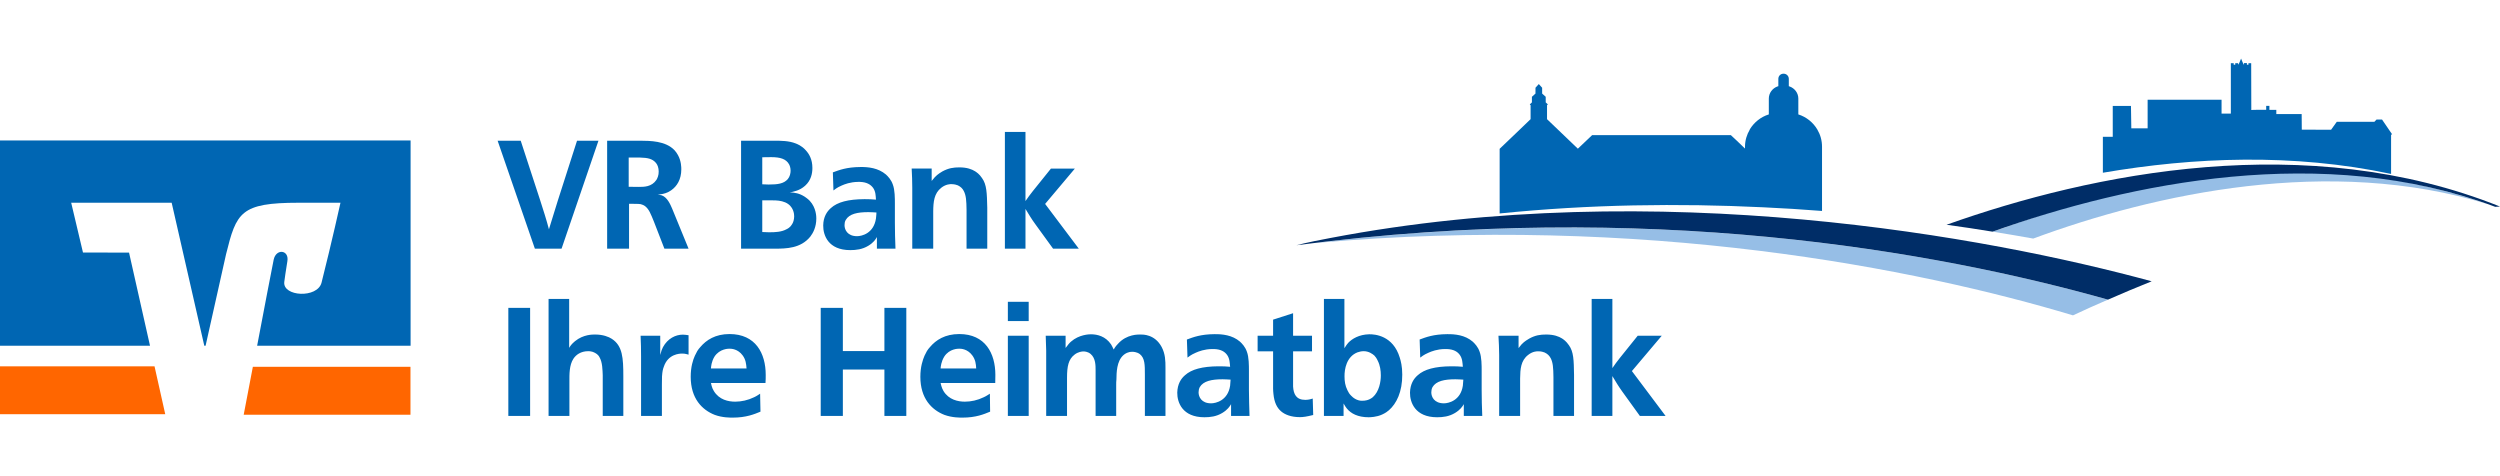 <?xml version="1.0" encoding="UTF-8"?>
<!DOCTYPE svg PUBLIC "-//W3C//DTD SVG 1.1//EN" "http://www.w3.org/Graphics/SVG/1.1/DTD/svg11.dtd">
<!-- Creator: CorelDRAW 2018 (64 Bit) -->
<svg xmlns="http://www.w3.org/2000/svg" xml:space="preserve" width="210px" height="40px" version="1.1" style="shape-rendering:geometricPrecision; text-rendering:geometricPrecision; image-rendering:optimizeQuality; fill-rule:evenodd; clip-rule:evenodd"
viewBox="0 0 210 40"
 xmlns:xlink="http://www.w3.org/1999/xlink">
 <defs>
  <style type="text/css">
   <![CDATA[
    .fil0 {fill:white}
    .fil4 {fill:#002D67;fill-rule:nonzero}
    .fil2 {fill:#0066B3;fill-rule:nonzero}
    .fil1 {fill:#96BEE6;fill-rule:nonzero}
    .fil3 {fill:#FF6600;fill-rule:nonzero}
   ]]>
  </style>
 </defs>
 <g id="Ebene_x0020_1">
  <g id="_2671455286512">
   <rect class="fil0" width="210" height="40"/>
   <g id="VR-Bank_Signet_2022_RGB.eps">
    <path class="fil1" d="M208.97 17.15c-7.28,-2.56 -15.06,-3.27 -22.44,-2.5 -7,0.74 -13.62,2.84 -19.15,4.81 1.17,0.19 2.31,0.38 3.41,0.58 10.22,-3.78 24.94,-6.99 38.18,-2.89z"/>
    <path class="fil1" d="M177.07 25.17c-14.22,-4.01 -37.82,-8.23 -66.28,-4.8 -0.09,0.01 -0.19,0.02 -0.28,0.04 27.53,-2.45 50.57,2.16 63.62,6.08 0.98,-0.46 1.96,-0.9 2.94,-1.32z"/>
    <path class="fil2" d="M200.93 11.3l0 -0.03 -0.84 -1.23 -0.46 0 -0.18 0.19 -3.16 0 -0.48 0.67c0,0 -2.44,-0.01 -2.46,-0.01 -0.01,-0.44 -0.01,-0.87 -0.01,-1.31 -0.72,0 -1.42,0 -2.13,0 0,-0.12 0,-0.23 0,-0.35 -0.2,0 -0.38,0 -0.58,0 0,-0.12 0,-0.23 0,-0.34 -0.1,0 -0.27,0 -0.27,0l0 0.33c0,0 -1.18,0 -1.25,0.02 0,-1.71 -0.01,-3.92 -0.01,-3.93 -0.08,0 -0.15,0 -0.23,0 0,0.04 0,0.09 0,0.13 -0.05,0 -0.09,0 -0.13,0 0,-0.05 0,-0.09 0,-0.14 -0.08,0 -0.16,0 -0.24,0 0,0.06 0,0.1 0,0.14 -0.05,0 -0.25,-0.52 -0.25,-0.52 0,0 -0.2,0.52 -0.24,0.52 -0.01,-0.05 -0.01,-0.09 -0.01,-0.13 -0.08,0 -0.16,0 -0.24,0 0,0.04 0,0.08 0,0.13 -0.04,0 -0.08,0 -0.13,0 0,-0.05 0,-0.09 0,-0.13 -0.08,0 -0.15,0 -0.24,0 0,0.08 0,2.52 0,4.23 -0.25,0 -0.53,0 -0.78,0 0,-0.55 0,-0.61 0,-1.16 -2,0 -6.21,0 -6.21,0l0 2.4 -1.37 0 -0.03 -1.88 -1.53 0 0 2.59 -0.83 0c0,0 0,2.22 0,3.02 7.63,-1.31 16,-1.65 24.21,0.1l0 -3.31 0.08 0z"/>
    <path class="fil2" d="M148.06 17.41c1.7,0.08 3.37,0.18 4.99,0.31 0,-1.8 0,-4.4 0,-5.4 0,0 0,0 0,0l0 0c0,-0.52 -0.14,-1.01 -0.39,-1.43 0,-0.01 0,-0.01 0,-0.01 0,0 0,0 -0.01,-0.01 -0.35,-0.59 -0.92,-1.05 -1.59,-1.26 0,-0.46 0,-0.86 0,-1.32l0 0c0,0 0,-0.01 0,-0.01 0,-0.47 -0.31,-0.87 -0.74,-1.02 -0.02,-0.01 -0.04,-0.02 -0.06,-0.02l0 -0.62c0,-0.24 -0.2,-0.43 -0.43,-0.43 0,0 -0.01,0 -0.01,0 0,0 -0.01,0 -0.01,0 -0.24,0 -0.43,0.19 -0.43,0.43l0 0.62c-0.02,0 -0.04,0.01 -0.07,0.02 -0.42,0.15 -0.73,0.55 -0.73,1.02 0,0 0,0.01 0,0.01l0 0c0,0.46 0,0.86 0,1.32 -0.68,0.21 -1.24,0.67 -1.6,1.26 0,0.01 0,0.01 0,0.01 0,0 0,0 0,0.01 -0.25,0.42 -0.4,0.91 -0.4,1.43l0 0c0,0 0,0 0,0 0,0.05 0,0.11 0,0.16 -0.22,-0.23 -1.18,-1.12 -1.19,-1.13 -1.31,0 -2.62,0 -3.94,0 -1.25,0 -2.51,0 -3.77,0 -1.31,0 -2.63,0 -3.94,0 -0.01,0.01 -0.99,0.93 -1.2,1.14 -0.29,-0.27 -2.57,-2.47 -2.59,-2.48 0,-0.39 0,-0.78 0,-1.17 0.02,-0.01 0.06,-0.05 0.07,-0.07 -0.06,-0.06 -0.12,-0.11 -0.18,-0.17 0,-0.16 0,-0.47 0,-0.47l-0.3 -0.27 0 -0.49 -0.28 -0.31 -0.28 0.31 0 0.49 -0.3 0.27c0,0 0,0.31 0,0.47 -0.06,0.06 -0.12,0.11 -0.18,0.17 0.01,0.02 0.05,0.06 0.07,0.07 0,0.39 0,0.78 0,1.17 -0.02,0.01 -2.33,2.25 -2.6,2.49l0 5.43c7.59,-0.77 15.05,-0.86 22.09,-0.52z"/>
    <path class="fil3" d="M34.48 34.84l0 -4.03 -13.24 0c-0.35,1.86 -0.65,3.42 -0.77,4.03l14.01 0z"/>
    <polygon class="fil3" points="0,30.77 0,34.79 13.88,34.79 12.98,30.77 "/>
    <path class="fil2" d="M6.97 21.21l-0.99 -4.18 8.44 0 2.74 12.01 0.11 0 1.72 -7.69c0.87,-3.5 1.2,-4.32 6.09,-4.32l3.52 0c0,0 -0.71,3.22 -1.59,6.71 -0.34,1.34 -3.28,1.18 -3.13,-0.06 0.01,-0.13 0.15,-1.07 0.26,-1.74 0.16,-0.96 -0.95,-1.08 -1.15,-0.13 -0.14,0.68 -0.79,4.06 -1.39,7.23l12.89 0 0 -17.24 -34.49 0 0 17.24 12.6 0 -1.76 -7.82 -3.87 -0.01z"/>
    <path class="fil2" d="M42.7 25.86l0 9.08 1.83 0 0 -9.08 -1.83 0zm3.38 -0.75l0 9.83 1.75 0 0 -2.92c0,-0.54 -0.02,-1.35 0.34,-1.89 0.21,-0.32 0.61,-0.63 1.24,-0.63 0.06,0 0.33,0 0.57,0.14 0.24,0.13 0.33,0.27 0.38,0.37 0.25,0.43 0.25,1.07 0.27,1.51l0 3.42 1.73 0 0 -3.31c0,-1.57 -0.06,-2.58 -0.97,-3.17 -0.26,-0.17 -0.74,-0.36 -1.39,-0.36 -0.2,0 -0.99,-0.02 -1.7,0.56 -0.3,0.25 -0.39,0.4 -0.49,0.56l0 -4.11 -1.73 0zm11.76 3.05c-0.16,-0.02 -0.32,-0.05 -0.48,-0.05 -0.61,0 -1.27,0.32 -1.67,1.05 -0.09,0.17 -0.14,0.31 -0.23,0.66l0 -1.62 -1.65 0c0.03,0.64 0.04,1.11 0.04,1.75l0 4.99 1.75 0 0 -2.64c0,-0.26 0,-0.44 0.01,-0.69 0.03,-0.41 0.07,-0.59 0.15,-0.8 0.36,-1.09 1.35,-1.11 1.55,-1.11 0.26,0 0.43,0.07 0.53,0.09l0 -1.63zm6.46 4.01c0.02,-0.23 0.02,-0.45 0.02,-0.68 0,-1.81 -0.85,-3.43 -3.04,-3.43 -1.19,0 -1.95,0.5 -2.45,1.09 -0.1,0.1 -0.18,0.22 -0.26,0.34 -0.01,0.03 -0.13,0.24 -0.2,0.39 -0.16,0.35 -0.35,0.93 -0.35,1.77 0,1.82 0.95,2.78 2.02,3.2 0.65,0.24 1.32,0.23 1.51,0.23 1.13,0 1.82,-0.29 2.33,-0.5l-0.03 -1.51c-0.05,0.03 -0.3,0.21 -0.51,0.3 -0.51,0.25 -1.07,0.37 -1.58,0.37 -0.57,0 -1.35,-0.15 -1.8,-0.9 -0.17,-0.26 -0.23,-0.63 -0.24,-0.67l4.58 0zm-4.58 -1.22c0.01,-0.13 0.03,-0.56 0.3,-1 0.44,-0.66 1.16,-0.66 1.26,-0.66 0.16,0 0.7,0.02 1.1,0.56 0.27,0.36 0.3,0.73 0.33,1.1l-2.99 0zm11.08 -5.09l-1.86 0 0 9.08 1.86 0 0 -3.9 3.49 0 0 3.9 1.84 0 0 -9.08 -1.84 0 0 3.63 -3.49 0 0 -3.63zm12.8 6.31c0.01,-0.23 0.01,-0.45 0.01,-0.68 0,-1.81 -0.85,-3.43 -3.03,-3.43 -1.2,0 -1.96,0.5 -2.46,1.09 -0.1,0.1 -0.18,0.22 -0.26,0.34 -0.01,0.03 -0.12,0.24 -0.2,0.39 -0.15,0.35 -0.35,0.93 -0.35,1.77 0,1.82 0.95,2.78 2.02,3.2 0.66,0.24 1.32,0.23 1.52,0.23 1.13,0 1.81,-0.29 2.32,-0.5l-0.02 -1.51c-0.05,0.03 -0.31,0.21 -0.52,0.3 -0.51,0.25 -1.06,0.37 -1.58,0.37 -0.56,0 -1.35,-0.15 -1.8,-0.9 -0.16,-0.26 -0.23,-0.63 -0.24,-0.67l4.59 0zm-4.59 -1.22c0.01,-0.13 0.04,-0.56 0.31,-1 0.43,-0.66 1.15,-0.66 1.26,-0.66 0.15,0 0.69,0.02 1.09,0.56 0.27,0.36 0.31,0.73 0.33,1.1l-2.99 0zm5.65 -5.6l0 1.62 1.75 0 0 -1.62 -1.75 0zm0 2.85l0 6.74 1.75 0 0 -6.74 -1.75 0zm13.24 2.69c0,-0.58 -0.01,-1.15 -0.32,-1.74 -0.58,-1.08 -1.58,-1.05 -1.78,-1.05 -0.17,0 -1.15,-0.04 -1.88,0.77 -0.1,0.1 -0.22,0.23 -0.37,0.49 -0.08,-0.17 -0.12,-0.26 -0.22,-0.43 -0.46,-0.68 -1.15,-0.85 -1.69,-0.85 -0.15,0 -1,0.02 -1.68,0.62 -0.14,0.12 -0.24,0.25 -0.45,0.53l0 -1.03 -1.67 0c0.01,0.46 0.02,0.8 0.04,1.26l0 5.48 1.75 0 0 -3.2c0,-0.97 0.12,-1.56 0.63,-1.95 0.3,-0.24 0.64,-0.27 0.74,-0.27 0.07,0 0.36,0 0.61,0.21 0.43,0.36 0.42,0.99 0.42,1.38l0 3.83 1.73 0 0 -2.59c0,-0.18 0,-0.31 0.02,-0.47 0.01,-0.56 0.01,-1.55 0.6,-2.06 0.14,-0.12 0.37,-0.27 0.73,-0.27 0.07,0 0.36,0 0.63,0.19 0.43,0.34 0.43,0.9 0.43,1.74l0 3.46 1.73 0 0 -4.05zm7.06 4.05c-0.02,-0.81 -0.05,-1.39 -0.05,-2.2l0 -1.6c0,-0.43 0,-1.15 -0.17,-1.59 -0.14,-0.42 -0.41,-0.69 -0.58,-0.85 -0.65,-0.56 -1.49,-0.64 -2.16,-0.63 -1.14,0.01 -1.76,0.25 -2.3,0.45l0.05 1.52c0.33,-0.26 0.56,-0.35 0.69,-0.41 0.27,-0.12 0.73,-0.3 1.37,-0.31l0.17 0c0.58,0.02 0.9,0.22 1.1,0.5 0.22,0.31 0.22,0.68 0.25,0.99 -0.34,-0.03 -0.58,-0.04 -0.91,-0.04l-0.08 0c-1.34,0.01 -2.25,0.25 -2.8,0.75 -0.34,0.29 -0.63,0.74 -0.65,1.46 -0.01,0.82 0.43,2.07 2.28,2.07 0.49,0 1,-0.06 1.5,-0.36 0.45,-0.27 0.63,-0.55 0.74,-0.74l0 0.99 1.55 0zm-1.59 -3.05c0,0.01 -0.02,0.32 -0.04,0.51 -0.19,1.25 -1.2,1.48 -1.6,1.48 -0.81,0 -1.05,-0.55 -1.05,-0.92 0,-0.15 0.03,-0.3 0.1,-0.44 0.3,-0.51 0.99,-0.66 1.92,-0.66 0.23,0 0.45,0.02 0.67,0.03zm5.25 -5.58l-1.68 0.54 0 1.35 -1.3 0 0 1.31 1.3 0 0 2.83c0,0.13 -0.01,0.42 0.03,0.76 0.07,0.7 0.29,1.15 0.64,1.45 0.31,0.27 0.83,0.49 1.58,0.49 0.27,0 0.57,-0.04 1.12,-0.18l-0.04 -1.38c-0.1,0.03 -0.33,0.11 -0.62,0.11 -0.77,0 -0.99,-0.48 -1.03,-1.12l0 -2.96 1.59 0 0 -1.31 -1.59 0 0 -1.89zm2.59 -1.2l0 9.83 1.65 0 0 -1.05c0.03,0.04 0.13,0.25 0.28,0.43 0.34,0.42 0.93,0.73 1.82,0.73 0.12,0 0.67,-0.01 1.14,-0.23 0.27,-0.12 0.47,-0.27 0.57,-0.36 0.63,-0.55 1.13,-1.54 1.12,-3 0,-0.68 -0.12,-1.14 -0.21,-1.42 -0.56,-1.85 -2.08,-1.97 -2.57,-1.96 -0.85,0.02 -1.44,0.38 -1.76,0.72 -0.09,0.11 -0.18,0.22 -0.32,0.45l0 -4.14 -1.72 0zm3.34 4.39c0.42,0 0.73,0.22 0.9,0.37 0.08,0.08 0.19,0.23 0.28,0.43 0.2,0.39 0.26,0.83 0.26,1.24 0,0.5 -0.13,1.35 -0.68,1.83 -0.35,0.28 -0.71,0.29 -0.81,0.29 -0.12,0.02 -0.59,0.02 -1,-0.42 -0.15,-0.14 -0.24,-0.3 -0.31,-0.45 -0.2,-0.39 -0.25,-0.78 -0.25,-1.17 -0.01,-0.6 0.16,-1.65 1.08,-2.02 0.17,-0.06 0.35,-0.1 0.53,-0.1zm9.96 5.44c-0.03,-0.81 -0.05,-1.39 -0.05,-2.2l0 -1.6c0,-0.43 0,-1.15 -0.17,-1.59 -0.14,-0.42 -0.41,-0.69 -0.58,-0.85 -0.65,-0.56 -1.49,-0.64 -2.16,-0.63 -1.14,0.01 -1.76,0.25 -2.3,0.45l0.05 1.52c0.33,-0.26 0.56,-0.35 0.69,-0.41 0.27,-0.12 0.73,-0.3 1.37,-0.31l0.17 0c0.58,0.02 0.9,0.22 1.1,0.5 0.22,0.31 0.22,0.68 0.25,0.99 -0.34,-0.03 -0.58,-0.04 -0.91,-0.04l-0.08 0c-1.34,0.01 -2.25,0.25 -2.8,0.75 -0.34,0.29 -0.63,0.74 -0.65,1.46 -0.01,0.82 0.43,2.07 2.28,2.07 0.49,0 1,-0.06 1.5,-0.36 0.45,-0.27 0.63,-0.55 0.74,-0.74l0 0.99 1.55 0zm-1.59 -3.05c0,0.01 -0.02,0.32 -0.04,0.51 -0.19,1.25 -1.2,1.48 -1.59,1.48 -0.82,0 -1.06,-0.55 -1.06,-0.92 0,-0.15 0.03,-0.3 0.1,-0.44 0.3,-0.51 0.99,-0.66 1.92,-0.66 0.23,0 0.45,0.02 0.67,0.03zm9.3 3.05l0 -3.45c-0.02,-1.23 -0.03,-1.94 -0.43,-2.49 -0.24,-0.35 -0.45,-0.48 -0.58,-0.57 -0.27,-0.17 -0.68,-0.33 -1.33,-0.33 -0.5,0 -0.91,0.06 -1.42,0.34 -0.09,0.06 -0.39,0.21 -0.65,0.49 -0.1,0.12 -0.16,0.2 -0.25,0.31l0 -1.04 -1.69 0c0.03,0.6 0.06,1.03 0.06,1.62l0 5.12 1.76 0 0 -3.15c0.01,-0.79 0.06,-1.51 0.68,-1.98 0.37,-0.3 0.76,-0.31 0.87,-0.3 0.25,0 0.42,0.07 0.51,0.1 0.25,0.12 0.39,0.26 0.51,0.48 0.19,0.37 0.22,0.8 0.23,1.59l0 3.26 1.73 0zm3.22 -9.83l-1.74 0 0 9.83 1.74 0 0 -3.35c0.29,0.49 0.5,0.84 0.83,1.3l1.48 2.05 2.16 0 -2.83 -3.77 2.51 -2.97 -2.02 0 -1.52 1.89c-0.23,0.3 -0.4,0.51 -0.61,0.83l0 -5.81z"/>
    <path class="fil2" d="M43.74 11.82l-1.94 0 3.13 9.07 2.24 0 3.1 -9.07 -1.8 0 -1.62 5.05c-0.27,0.89 -0.46,1.51 -0.74,2.39 -0.12,-0.45 -0.21,-0.77 -0.35,-1.22 -0.15,-0.46 -0.25,-0.78 -0.4,-1.26l-1.62 -4.96zm12.71 5.68c-0.15,-0.35 -0.4,-0.92 -0.86,-1.09 -0.14,-0.04 -0.3,-0.05 -0.34,-0.06 0.3,-0.03 0.57,-0.07 0.87,-0.21 0.14,-0.07 0.2,-0.12 0.28,-0.17 0.45,-0.32 0.83,-0.88 0.83,-1.75 0,-0.14 0,-0.69 -0.28,-1.19 -0.08,-0.14 -0.18,-0.3 -0.29,-0.41 -0.76,-0.8 -2.07,-0.79 -2.87,-0.8l-2.79 0 0 9.07 1.84 0 0 -3.77c0.45,0 0.81,0 0.98,0.03 0.12,0.04 0.24,0.07 0.37,0.17 0.33,0.26 0.47,0.64 0.74,1.3l0.88 2.27 2.03 0 -1.39 -3.39zm-3.64 -4.27l0.88 0c0.11,0 0.19,0.02 0.32,0.02 0.56,0.02 0.91,0.18 1.13,0.49 0.09,0.12 0.19,0.36 0.19,0.66 0.01,0.32 -0.11,0.58 -0.19,0.71 -0.4,0.59 -1.03,0.59 -1.49,0.59 -0.28,0 -0.55,0 -0.84,-0.01l0 -2.46zm9.44 -1.41l0 9.07 2.89 0c0.87,-0.01 2.12,-0.01 2.93,-1.02 0.23,-0.3 0.5,-0.8 0.5,-1.52 0,-0.13 0,-0.89 -0.55,-1.48 -0.17,-0.18 -0.39,-0.32 -0.43,-0.35 -0.46,-0.29 -0.79,-0.33 -1.26,-0.37 0.18,-0.02 0.25,-0.02 0.44,-0.09 0.21,-0.05 0.43,-0.16 0.5,-0.2 0.14,-0.09 0.22,-0.13 0.36,-0.26 0.5,-0.45 0.61,-1.03 0.61,-1.49 0,-0.72 -0.27,-1.18 -0.56,-1.49 -0.33,-0.38 -0.74,-0.53 -0.84,-0.57 -0.58,-0.23 -1.25,-0.23 -1.84,-0.23l-2.75 0zm1.78 1.39c0.29,0 0.48,-0.01 0.75,-0.01 0.76,0 1.25,0.15 1.5,0.6 0.05,0.09 0.13,0.28 0.13,0.54 0,0.21 -0.06,0.5 -0.24,0.71 -0.34,0.38 -0.83,0.45 -1.61,0.45 -0.18,0 -0.35,-0.02 -0.53,-0.02l0 -2.27zm0 3.62l0.86 0c0.36,0 0.71,0.02 1.07,0.17 0.73,0.32 0.75,1.02 0.75,1.17 0,0.27 -0.08,0.5 -0.14,0.6 -0.08,0.13 -0.17,0.33 -0.51,0.49 -0.42,0.23 -0.96,0.25 -1.4,0.25l-0.1 0c-0.18,0 -0.35,-0.02 -0.53,-0.02l0 -2.66zm11.19 4.06c-0.03,-0.8 -0.05,-1.38 -0.05,-2.19l0 -1.6c0,-0.43 0,-1.15 -0.17,-1.59 -0.14,-0.42 -0.41,-0.69 -0.58,-0.85 -0.66,-0.56 -1.49,-0.64 -2.16,-0.63 -1.14,0.01 -1.76,0.25 -2.3,0.45l0.05 1.52c0.32,-0.26 0.55,-0.35 0.68,-0.41 0.27,-0.12 0.73,-0.3 1.38,-0.31l0.17 0c0.57,0.02 0.89,0.22 1.1,0.5 0.22,0.31 0.22,0.68 0.24,0.99 -0.33,-0.03 -0.57,-0.04 -0.91,-0.04l-0.08 0c-1.33,0.01 -2.24,0.24 -2.8,0.75 -0.33,0.29 -0.63,0.74 -0.64,1.46 -0.01,0.82 0.42,2.07 2.27,2.07 0.49,0 1.01,-0.06 1.51,-0.36 0.45,-0.27 0.63,-0.55 0.73,-0.74l0 0.98 1.56 0zm-1.6 -3.04c0,0.01 -0.01,0.32 -0.04,0.51 -0.19,1.25 -1.19,1.48 -1.59,1.48 -0.81,0 -1.05,-0.55 -1.05,-0.92 0,-0.15 0.02,-0.3 0.1,-0.44 0.3,-0.52 0.99,-0.66 1.91,-0.66 0.24,0 0.45,0.02 0.67,0.03zm9.31 3.04l0 -3.44c-0.03,-1.23 -0.04,-1.94 -0.44,-2.49 -0.23,-0.35 -0.45,-0.48 -0.58,-0.57 -0.27,-0.17 -0.68,-0.33 -1.32,-0.33 -0.5,0 -0.91,0.06 -1.43,0.34 -0.09,0.06 -0.38,0.21 -0.64,0.49 -0.1,0.12 -0.17,0.2 -0.26,0.31l0 -1.04 -1.68 0c0.03,0.6 0.05,1.03 0.05,1.62l0 5.11 1.76 0 0 -3.14c0.01,-0.79 0.07,-1.51 0.68,-1.98 0.38,-0.3 0.76,-0.31 0.88,-0.3 0.24,0 0.42,0.07 0.51,0.1 0.24,0.12 0.39,0.26 0.5,0.48 0.19,0.37 0.22,0.8 0.23,1.59l0 3.25 1.74 0zm3.21 -9.81l-1.73 0 0 9.81 1.73 0 0 -3.34c0.3,0.49 0.5,0.84 0.84,1.3l1.48 2.04 2.16 0 -2.83 -3.76 2.5 -2.97 -2.01 0 -1.52 1.89c-0.23,0.3 -0.4,0.51 -0.62,0.84l0 -5.81z"/>
    <path class="fil4" d="M180.74 23.63c-13.67,-3.73 -41.46,-8.9 -68.98,-3.64 -2.09,0.39 -2.86,0.61 -2.86,0.61 29.31,-3.85 53.64,0.47 68.17,4.57 1.24,-0.54 2.46,-1.06 3.67,-1.54z"/>
    <path class="fil4" d="M210 17.35c-16.19,-6.5 -34.24,-2.83 -46.49,1.53 1.31,0.18 2.6,0.37 3.86,0.58 11.57,-4.11 27.83,-7.49 42.22,-2.09 -0.01,0.01 0.27,-0.01 0.41,-0.02z"/>
   </g>
  </g>
 </g>
</svg>

